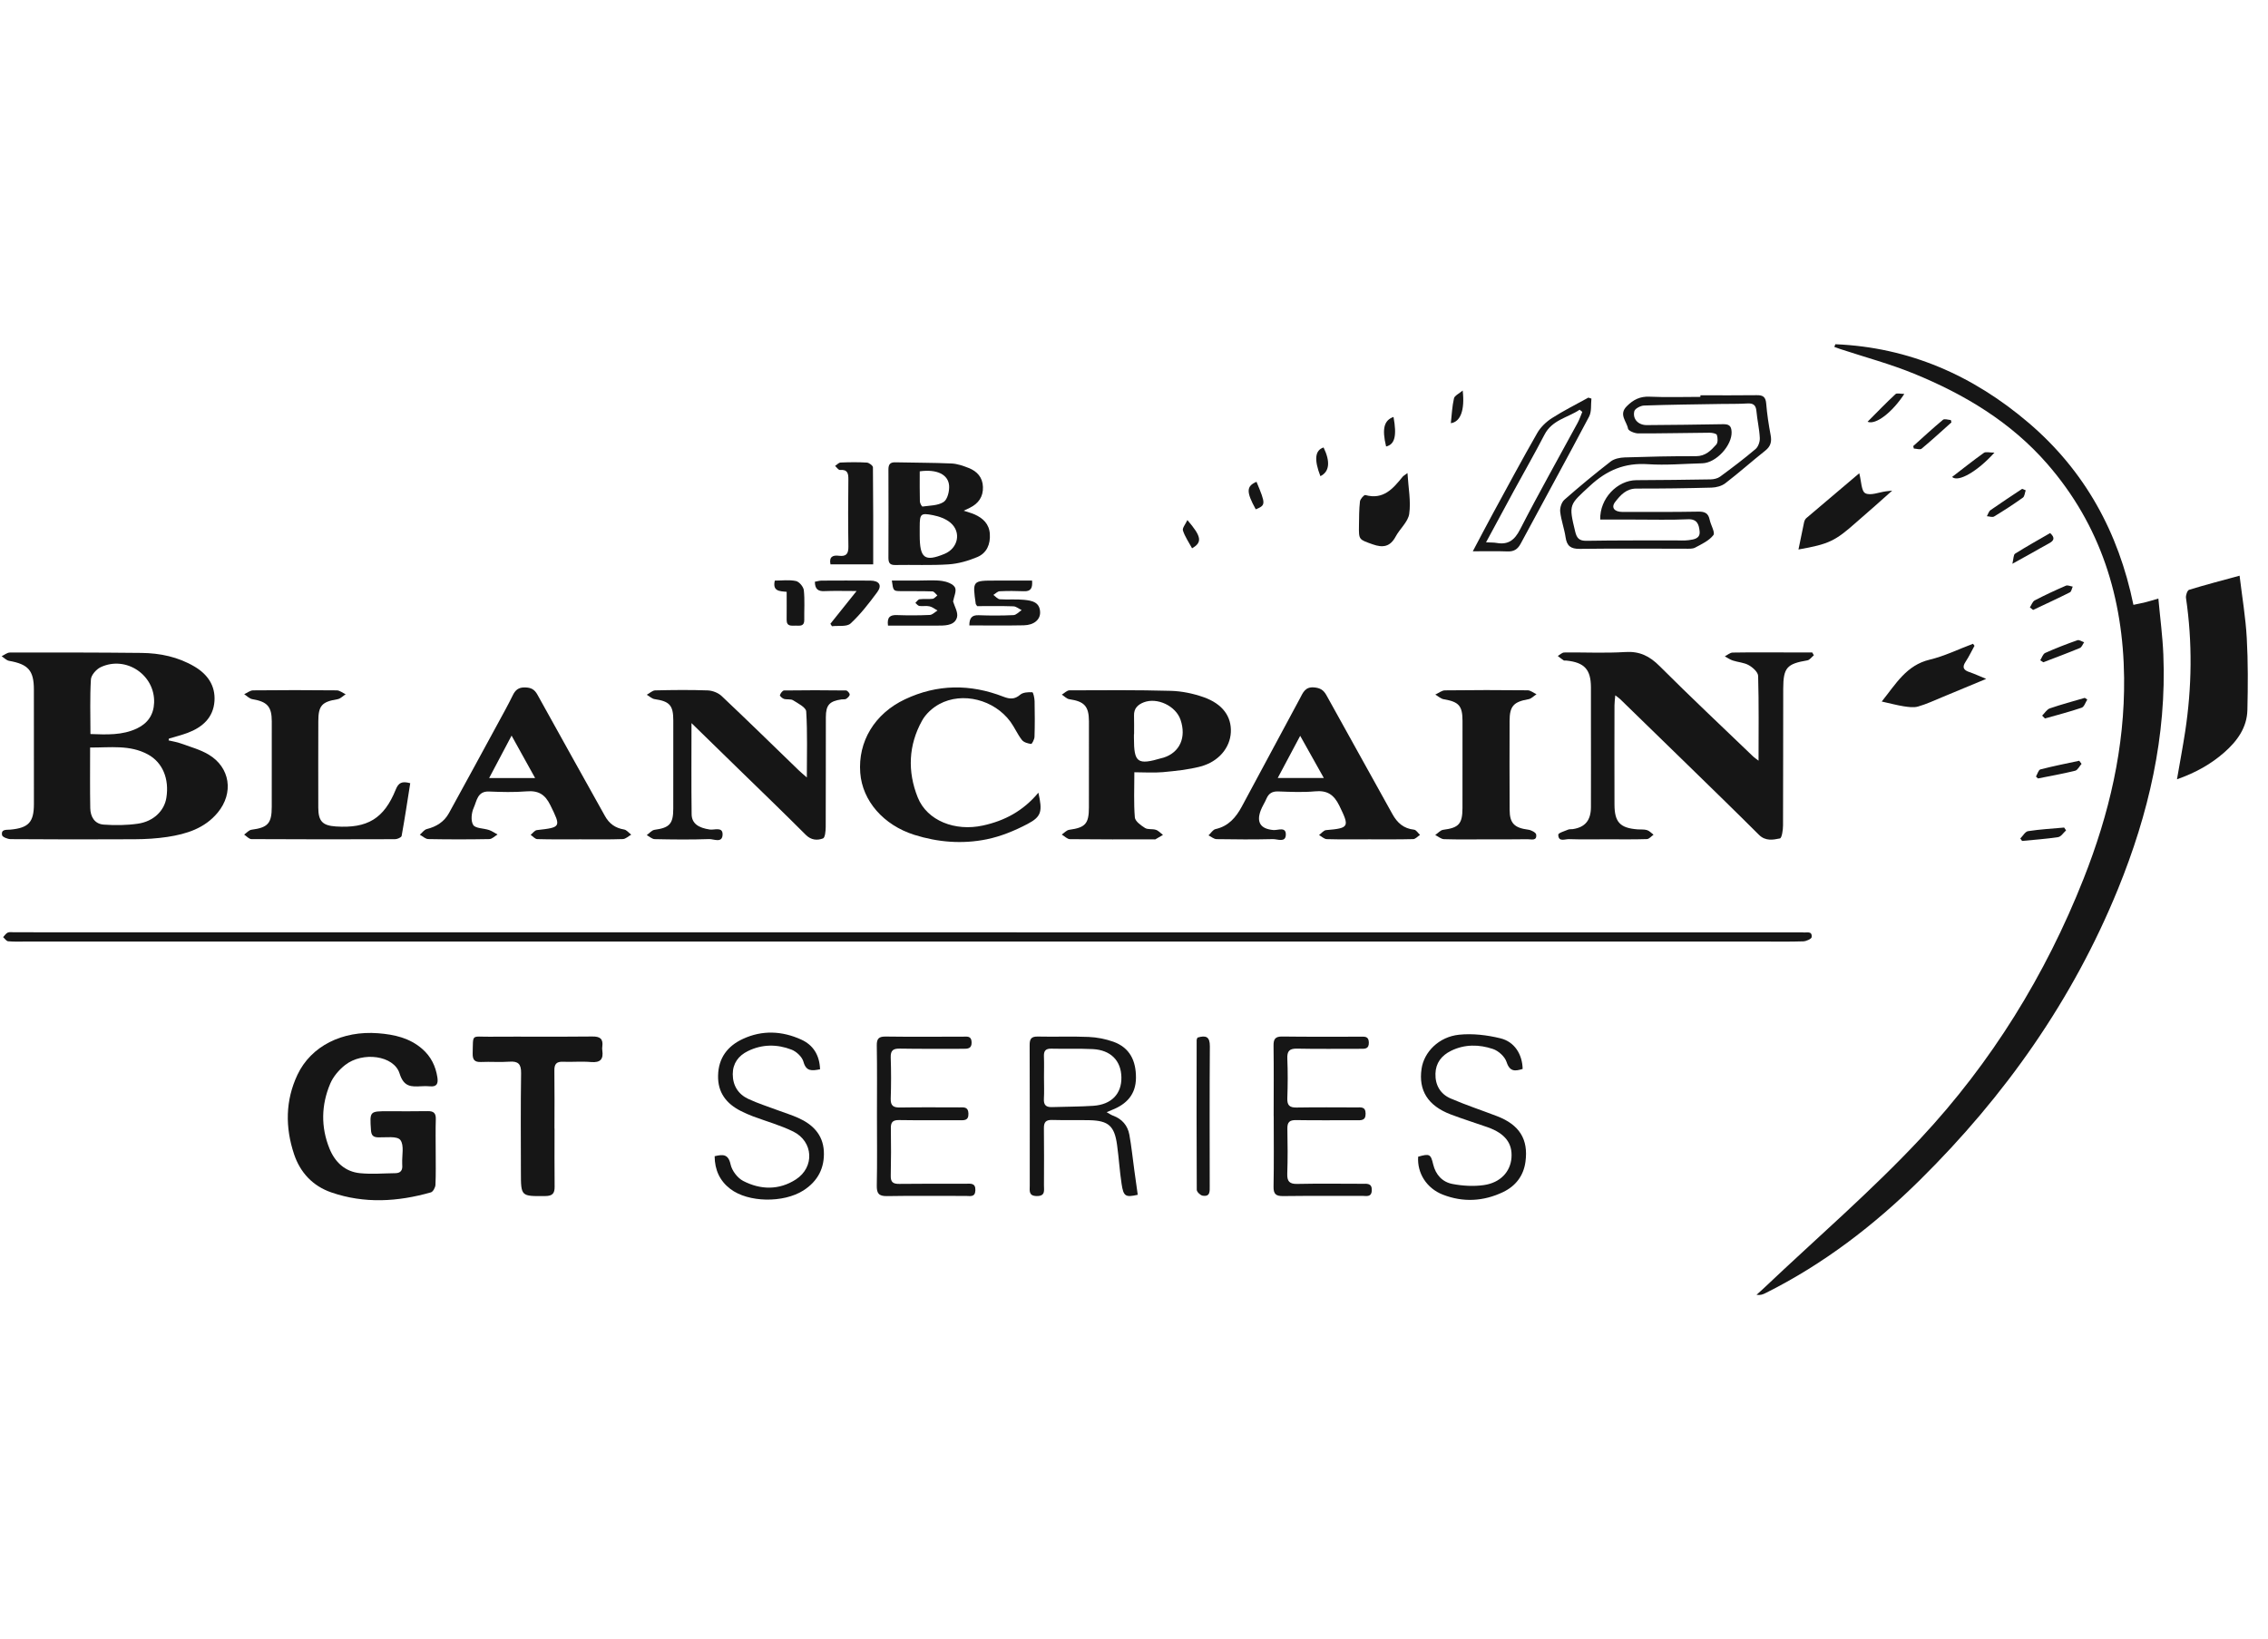 <svg width="83" height="60" viewBox="0 0 83 60" fill="none" xmlns="http://www.w3.org/2000/svg">
<g clip-path="url(#clip0_2749_5657)">
<path d="M67.167 12.6C69.867 12.711 72.209 13.742 74.249 15.485C76.296 17.235 77.528 19.476 78.075 22.139C78.243 22.103 78.385 22.077 78.524 22.042C78.653 22.01 78.781 21.969 78.988 21.909C79.053 22.622 79.142 23.287 79.17 23.954C79.293 26.945 78.631 29.788 77.51 32.541C75.854 36.605 73.374 40.116 70.264 43.19C68.587 44.848 66.73 46.274 64.608 47.333C64.519 47.377 64.427 47.416 64.282 47.395C64.374 47.312 64.468 47.228 64.558 47.143C66.476 45.324 68.487 43.594 70.288 41.667C72.876 38.895 74.856 35.698 76.254 32.157C77.188 29.795 77.762 27.36 77.734 24.81C77.702 21.88 76.873 19.22 74.92 16.977C73.59 15.45 71.895 14.434 70.046 13.678C69.169 13.319 68.247 13.073 67.346 12.776C67.273 12.752 67.201 12.724 67.129 12.698C67.141 12.665 67.154 12.632 67.167 12.6Z" fill="#161616"/>
<path d="M6.17 27.101C6.321 27.137 6.476 27.16 6.621 27.213C6.963 27.338 7.325 27.435 7.634 27.619C8.426 28.091 8.56 29.027 7.969 29.742C7.492 30.32 6.829 30.527 6.127 30.634C5.733 30.693 5.33 30.717 4.93 30.719C3.417 30.728 1.905 30.726 0.392 30.715C0.281 30.715 0.088 30.638 0.076 30.57C0.032 30.34 0.238 30.38 0.378 30.367C1.046 30.305 1.241 30.095 1.241 29.428C1.242 28.032 1.241 26.636 1.24 25.24C1.24 24.543 1.034 24.312 0.333 24.189C0.235 24.171 0.15 24.078 0.06 24.02C0.16 23.973 0.26 23.885 0.361 23.885C1.966 23.881 3.57 23.882 5.174 23.899C5.858 23.906 6.517 24.044 7.116 24.397C7.598 24.681 7.887 25.098 7.849 25.663C7.807 26.268 7.409 26.621 6.867 26.825C6.644 26.908 6.411 26.965 6.182 27.035C6.178 27.056 6.174 27.078 6.17 27.101ZM3.298 27.362C3.298 28.137 3.29 28.857 3.303 29.576C3.308 29.891 3.459 30.159 3.794 30.183C4.208 30.213 4.633 30.209 5.043 30.15C5.617 30.069 6.012 29.678 6.088 29.205C6.201 28.505 5.948 27.905 5.412 27.614C4.751 27.255 4.04 27.366 3.298 27.362ZM3.31 26.868C3.909 26.889 4.476 26.917 5.011 26.664C5.407 26.477 5.623 26.163 5.64 25.723C5.678 24.708 4.615 23.987 3.688 24.419C3.527 24.494 3.337 24.708 3.327 24.868C3.287 25.523 3.31 26.182 3.31 26.868Z" fill="#161616"/>
<path d="M64.356 27.843C64.356 26.782 64.37 25.761 64.341 24.741C64.337 24.603 64.146 24.43 63.999 24.348C63.828 24.25 63.608 24.241 63.414 24.177C63.31 24.143 63.218 24.077 63.121 24.024C63.217 23.976 63.312 23.888 63.408 23.886C64.083 23.875 64.759 23.881 65.435 23.881C65.73 23.881 66.025 23.881 66.32 23.881C66.34 23.916 66.36 23.951 66.38 23.985C66.302 24.049 66.23 24.155 66.144 24.171C65.395 24.298 65.262 24.435 65.259 25.205C65.253 26.875 65.261 28.545 65.252 30.215C65.252 30.381 65.208 30.675 65.138 30.689C64.885 30.742 64.608 30.793 64.371 30.557C63.498 29.685 62.61 28.824 61.726 27.961C60.915 27.169 60.103 26.38 59.291 25.59C59.253 25.552 59.206 25.523 59.113 25.451C59.1 25.604 59.084 25.71 59.084 25.816C59.082 27.029 59.08 28.241 59.084 29.453C59.086 30.096 59.29 30.309 59.932 30.358C60.046 30.367 60.167 30.351 60.273 30.384C60.362 30.411 60.434 30.494 60.513 30.553C60.433 30.609 60.354 30.71 60.271 30.713C59.79 30.729 59.309 30.721 58.828 30.721C58.358 30.721 57.888 30.731 57.419 30.715C57.275 30.71 57.027 30.833 57.027 30.55C57.027 30.489 57.259 30.421 57.389 30.366C57.439 30.345 57.502 30.356 57.559 30.348C58.007 30.281 58.22 30.03 58.222 29.544C58.226 28.526 58.222 27.508 58.222 26.489C58.222 26.043 58.225 25.598 58.222 25.151C58.218 24.502 57.981 24.247 57.324 24.179C57.29 24.175 57.248 24.187 57.223 24.171C57.148 24.123 57.08 24.065 57.009 24.011C57.087 23.966 57.165 23.884 57.244 23.883C57.989 23.873 58.736 23.913 59.477 23.866C60.006 23.832 60.369 24.015 60.735 24.381C61.86 25.506 63.019 26.595 64.166 27.697C64.217 27.743 64.272 27.778 64.356 27.843Z" fill="#161616"/>
<path d="M33.232 34.464C22.471 34.464 11.71 34.464 0.949 34.464C0.731 34.464 0.512 34.474 0.296 34.453C0.232 34.447 0.175 34.355 0.114 34.302C0.17 34.245 0.216 34.166 0.283 34.136C0.351 34.107 0.441 34.124 0.521 34.124C22.307 34.125 44.092 34.127 65.878 34.128C65.912 34.128 65.947 34.124 65.981 34.129C66.112 34.148 66.326 34.059 66.299 34.303C66.293 34.366 66.104 34.452 65.996 34.456C65.504 34.473 65.011 34.464 64.518 34.464C54.089 34.464 43.66 34.464 33.232 34.464Z" fill="#161616"/>
<path d="M15.945 42.168C15.944 42.568 15.955 42.968 15.936 43.368C15.932 43.466 15.848 43.621 15.77 43.644C14.557 43.99 13.334 44.064 12.125 43.646C11.448 43.413 10.986 42.92 10.761 42.245C10.435 41.266 10.441 40.282 10.886 39.339C11.382 38.29 12.526 37.718 13.839 37.82C14.428 37.866 14.992 37.99 15.456 38.397C15.772 38.674 15.942 39.021 16.006 39.431C16.041 39.659 15.991 39.789 15.729 39.762C15.627 39.752 15.522 39.754 15.42 39.76C15.052 39.78 14.779 39.793 14.623 39.293C14.417 38.631 13.272 38.48 12.63 38.983C12.405 39.16 12.194 39.407 12.084 39.668C11.756 40.445 11.738 41.252 12.057 42.04C12.257 42.535 12.625 42.888 13.174 42.942C13.602 42.985 14.038 42.947 14.47 42.942C14.659 42.94 14.736 42.835 14.721 42.654C14.719 42.631 14.72 42.608 14.719 42.585C14.707 42.291 14.798 41.915 14.65 41.726C14.531 41.575 14.123 41.638 13.842 41.631C13.649 41.626 13.589 41.55 13.576 41.365C13.53 40.674 13.525 40.674 14.204 40.674C14.684 40.674 15.165 40.681 15.646 40.671C15.866 40.666 15.956 40.74 15.949 40.968C15.936 41.367 15.945 41.767 15.945 42.168Z" fill="#161616"/>
<path d="M25.306 26.468C25.306 27.658 25.297 28.731 25.311 29.804C25.316 30.142 25.559 30.303 25.98 30.364C26.145 30.387 26.451 30.251 26.444 30.547C26.435 30.875 26.119 30.707 25.951 30.713C25.288 30.737 24.623 30.729 23.959 30.715C23.861 30.713 23.766 30.619 23.669 30.568C23.763 30.501 23.851 30.389 23.953 30.374C24.502 30.299 24.639 30.157 24.639 29.598C24.64 28.522 24.641 27.448 24.64 26.372C24.64 25.815 24.505 25.671 23.955 25.59C23.855 25.574 23.765 25.485 23.67 25.43C23.773 25.375 23.875 25.272 23.979 25.27C24.62 25.255 25.262 25.248 25.902 25.271C26.076 25.278 26.284 25.359 26.409 25.477C27.358 26.372 28.289 27.285 29.226 28.191C29.304 28.267 29.388 28.336 29.527 28.458C29.527 27.603 29.553 26.819 29.504 26.04C29.495 25.893 29.206 25.747 29.025 25.633C28.938 25.578 28.798 25.614 28.69 25.582C28.629 25.563 28.532 25.473 28.542 25.445C28.564 25.376 28.639 25.274 28.694 25.273C29.449 25.262 30.205 25.263 30.961 25.273C31.01 25.274 31.094 25.368 31.095 25.421C31.096 25.474 31.024 25.543 30.967 25.58C30.924 25.607 30.856 25.592 30.799 25.6C30.355 25.664 30.224 25.806 30.223 26.252C30.22 27.59 30.224 28.928 30.218 30.266C30.217 30.414 30.195 30.661 30.119 30.689C29.914 30.766 29.689 30.757 29.493 30.562C28.677 29.745 27.844 28.943 27.017 28.137C26.473 27.604 25.927 27.073 25.306 26.468Z" fill="#161616"/>
<path d="M41.513 28.267C41.513 28.852 41.487 29.389 41.531 29.919C41.542 30.061 41.752 30.211 41.904 30.307C42.009 30.373 42.176 30.331 42.303 30.375C42.399 30.407 42.475 30.497 42.56 30.561C42.467 30.616 42.374 30.67 42.281 30.723C42.272 30.728 42.258 30.724 42.247 30.724C41.217 30.724 40.187 30.728 39.157 30.716C39.056 30.715 38.957 30.606 38.856 30.547C38.947 30.487 39.032 30.386 39.13 30.373C39.718 30.293 39.85 30.152 39.85 29.553C39.851 28.502 39.853 27.45 39.851 26.399C39.849 25.849 39.68 25.673 39.134 25.594C39.036 25.58 38.95 25.483 38.858 25.426C38.952 25.371 39.046 25.268 39.14 25.268C40.376 25.263 41.613 25.253 42.848 25.287C43.252 25.298 43.669 25.385 44.051 25.52C44.746 25.766 45.072 26.229 45.044 26.803C45.017 27.366 44.602 27.877 43.94 28.054C43.492 28.173 43.022 28.219 42.558 28.263C42.22 28.293 41.877 28.267 41.513 28.267ZM41.503 26.875C41.501 26.875 41.499 26.875 41.498 26.875C41.498 26.921 41.498 26.967 41.498 27.013C41.498 27.921 41.625 28.012 42.521 27.747C42.543 27.741 42.566 27.736 42.587 27.73C43.178 27.539 43.422 26.991 43.203 26.347C43.031 25.84 42.353 25.517 41.858 25.707C41.637 25.793 41.493 25.933 41.501 26.191C41.507 26.418 41.503 26.647 41.503 26.875Z" fill="#161616"/>
<path d="M50.102 30.722C49.586 30.722 49.07 30.73 48.555 30.715C48.459 30.712 48.367 30.617 48.272 30.565C48.358 30.503 48.44 30.393 48.529 30.385C49.382 30.314 49.391 30.264 49.015 29.492C48.813 29.079 48.568 28.923 48.116 28.966C47.673 29.007 47.223 28.984 46.777 28.969C46.562 28.962 46.431 29.039 46.348 29.232C46.286 29.379 46.194 29.514 46.138 29.663C45.971 30.106 46.138 30.342 46.603 30.382C46.765 30.397 47.07 30.244 47.056 30.56C47.044 30.851 46.751 30.711 46.586 30.714C45.899 30.73 45.211 30.727 44.523 30.715C44.423 30.714 44.326 30.625 44.227 30.577C44.313 30.498 44.387 30.368 44.485 30.347C44.957 30.242 45.23 29.921 45.443 29.527C46.154 28.208 46.861 26.887 47.571 25.567C47.682 25.359 47.761 25.134 48.086 25.161C48.308 25.179 48.434 25.252 48.541 25.445C49.341 26.898 50.155 28.342 50.955 29.795C51.134 30.12 51.368 30.328 51.75 30.369C51.828 30.378 51.895 30.494 51.967 30.56C51.884 30.614 51.802 30.711 51.718 30.714C51.179 30.728 50.641 30.722 50.102 30.722ZM48.447 28.477C48.152 27.95 47.887 27.476 47.582 26.933C47.286 27.489 47.033 27.963 46.76 28.477C47.343 28.477 47.858 28.477 48.447 28.477Z" fill="#161616"/>
<path d="M21.244 30.722C20.718 30.722 20.19 30.729 19.663 30.714C19.581 30.712 19.501 30.613 19.42 30.558C19.496 30.498 19.567 30.393 19.649 30.384C20.541 30.285 20.532 30.27 20.143 29.477C19.948 29.077 19.705 28.93 19.27 28.966C18.815 29.003 18.354 28.991 17.896 28.972C17.469 28.954 17.448 29.322 17.338 29.562C17.253 29.747 17.222 30.044 17.318 30.196C17.4 30.326 17.699 30.314 17.897 30.381C18.006 30.418 18.105 30.49 18.208 30.545C18.108 30.604 18.009 30.711 17.908 30.713C17.163 30.727 16.418 30.727 15.674 30.713C15.57 30.711 15.467 30.609 15.364 30.553C15.448 30.483 15.522 30.371 15.617 30.347C15.97 30.259 16.254 30.082 16.429 29.764C17.036 28.662 17.635 27.556 18.236 26.451C18.416 26.12 18.6 25.79 18.765 25.451C18.861 25.254 18.977 25.157 19.212 25.162C19.433 25.167 19.56 25.23 19.67 25.431C20.486 26.914 21.318 28.388 22.139 29.868C22.296 30.15 22.517 30.309 22.837 30.362C22.933 30.378 23.013 30.485 23.1 30.551C22.998 30.608 22.897 30.71 22.792 30.713C22.276 30.731 21.76 30.722 21.244 30.722ZM19.584 28.48C19.285 27.941 19.023 27.469 18.722 26.926C18.428 27.483 18.173 27.964 17.9 28.48C18.482 28.48 18.99 28.48 19.584 28.48Z" fill="#161616"/>
<path d="M38.001 29.015C38.153 29.698 38.119 29.889 37.603 30.16C37.135 30.406 36.625 30.616 36.109 30.721C35.224 30.901 34.33 30.832 33.461 30.558C32.332 30.201 31.561 29.315 31.482 28.291C31.393 27.146 32.005 26.123 33.118 25.597C34.3 25.038 35.507 25.031 36.717 25.5C36.956 25.593 37.13 25.605 37.338 25.427C37.44 25.34 37.631 25.332 37.778 25.338C37.813 25.34 37.86 25.551 37.862 25.666C37.871 26.101 37.873 26.535 37.859 26.969C37.856 27.062 37.767 27.234 37.736 27.23C37.617 27.215 37.466 27.173 37.398 27.085C37.237 26.879 37.133 26.631 36.979 26.419C36.387 25.611 35.225 25.31 34.373 25.773C34.124 25.908 33.879 26.132 33.744 26.377C33.243 27.278 33.207 28.242 33.586 29.188C33.93 30.045 34.956 30.438 35.968 30.217C36.764 30.044 37.441 29.686 38.001 29.015Z" fill="#161616"/>
<path d="M81.96 21.072C82.055 21.865 82.182 22.608 82.223 23.356C82.272 24.23 82.266 25.109 82.246 25.986C82.231 26.633 81.874 27.123 81.403 27.538C80.911 27.971 80.353 28.283 79.669 28.525C79.778 27.893 79.883 27.336 79.969 26.777C80.216 25.149 80.238 23.52 79.999 21.888C79.985 21.792 80.047 21.609 80.112 21.589C80.699 21.408 81.295 21.254 81.96 21.072Z" fill="#161616"/>
<path d="M15.013 28.668C14.91 29.32 14.814 29.961 14.698 30.597C14.688 30.652 14.541 30.717 14.458 30.717C12.706 30.724 10.953 30.724 9.201 30.714C9.112 30.713 9.023 30.606 8.935 30.549C9.024 30.487 9.107 30.384 9.203 30.371C9.803 30.292 9.945 30.14 9.945 29.529C9.945 28.488 9.947 27.448 9.946 26.407C9.946 25.861 9.78 25.683 9.235 25.592C9.128 25.574 9.036 25.473 8.937 25.41C9.046 25.361 9.154 25.27 9.264 25.269C10.283 25.258 11.303 25.258 12.322 25.269C12.432 25.27 12.541 25.362 12.65 25.412C12.551 25.475 12.457 25.576 12.351 25.594C11.781 25.687 11.649 25.827 11.649 26.404C11.647 27.456 11.645 28.508 11.648 29.56C11.649 30.059 11.803 30.219 12.294 30.251C13.444 30.327 14.053 29.965 14.483 28.9C14.582 28.653 14.706 28.582 15.013 28.668Z" fill="#161616"/>
<path d="M62.229 14.468C62.916 14.468 63.603 14.475 64.291 14.465C64.519 14.461 64.616 14.53 64.636 14.77C64.667 15.156 64.726 15.542 64.798 15.924C64.843 16.163 64.803 16.335 64.603 16.494C64.11 16.885 63.64 17.305 63.141 17.688C63.009 17.79 62.81 17.843 62.639 17.848C61.723 17.873 60.806 17.885 59.89 17.883C59.515 17.882 59.303 18.124 59.111 18.37C58.951 18.575 59.074 18.737 59.372 18.738C60.301 18.739 61.229 18.744 62.157 18.727C62.395 18.723 62.519 18.79 62.567 19.023C62.607 19.219 62.776 19.491 62.703 19.587C62.546 19.791 62.276 19.916 62.036 20.044C61.933 20.098 61.789 20.084 61.664 20.084C60.381 20.085 59.097 20.073 57.814 20.09C57.484 20.094 57.341 19.985 57.294 19.665C57.248 19.35 57.131 19.044 57.097 18.728C57.082 18.586 57.148 18.382 57.252 18.291C57.802 17.808 58.366 17.341 58.945 16.892C59.075 16.791 59.28 16.749 59.453 16.743C60.323 16.715 61.194 16.694 62.065 16.698C62.413 16.699 62.614 16.49 62.809 16.272C62.873 16.2 62.866 16.028 62.831 15.921C62.813 15.868 62.657 15.838 62.563 15.839C61.693 15.845 60.822 15.867 59.951 15.864C59.821 15.863 59.594 15.77 59.58 15.691C59.534 15.426 59.229 15.174 59.531 14.872C59.77 14.631 60.018 14.503 60.372 14.52C60.99 14.548 61.609 14.527 62.228 14.527C62.229 14.508 62.229 14.488 62.229 14.468ZM58.562 19.018C58.541 18.244 59.187 17.58 59.886 17.576C60.791 17.571 61.696 17.563 62.6 17.547C62.718 17.545 62.857 17.514 62.949 17.447C63.391 17.122 63.83 16.79 64.248 16.435C64.346 16.351 64.409 16.166 64.402 16.031C64.386 15.702 64.308 15.376 64.278 15.045C64.258 14.823 64.158 14.755 63.945 14.768C63.625 14.788 63.304 14.781 62.983 14.786C62.043 14.802 61.104 14.811 60.165 14.844C60.039 14.848 59.834 14.956 59.81 15.051C59.739 15.343 59.96 15.563 60.269 15.56C61.197 15.552 62.124 15.545 63.052 15.527C63.263 15.523 63.361 15.576 63.37 15.809C63.39 16.3 62.808 16.944 62.299 16.958C61.635 16.975 60.968 17.035 60.307 16.991C59.463 16.934 58.807 17.207 58.188 17.781C57.43 18.483 57.399 18.443 57.647 19.463C57.705 19.702 57.798 19.799 58.06 19.795C59.136 19.777 60.213 19.783 61.289 19.78C61.461 19.78 61.635 19.794 61.805 19.771C61.994 19.745 62.227 19.715 62.199 19.447C62.175 19.207 62.118 18.99 61.767 19.007C61.127 19.036 60.484 19.017 59.843 19.018C59.422 19.018 59.001 19.018 58.562 19.018Z" fill="#161616"/>
<path d="M54.391 30.723C53.876 30.724 53.36 30.733 52.845 30.716C52.737 30.713 52.631 30.616 52.524 30.564C52.621 30.498 52.712 30.387 52.816 30.373C53.383 30.301 53.52 30.158 53.521 29.579C53.522 28.515 53.522 27.451 53.522 26.387C53.522 25.834 53.387 25.688 52.84 25.596C52.729 25.578 52.631 25.484 52.526 25.424C52.645 25.37 52.762 25.27 52.881 25.269C53.889 25.256 54.898 25.256 55.906 25.267C56.014 25.269 56.122 25.361 56.23 25.411C56.132 25.474 56.042 25.575 55.937 25.593C55.397 25.688 55.246 25.843 55.245 26.387C55.241 27.474 55.242 28.561 55.247 29.648C55.249 30.137 55.425 30.304 55.928 30.369C56.036 30.382 56.209 30.473 56.218 30.546C56.252 30.794 56.033 30.716 55.905 30.718C55.4 30.727 54.895 30.722 54.391 30.723Z" fill="#161616"/>
<path d="M20.294 41.313C20.294 42.022 20.289 42.73 20.297 43.438C20.3 43.684 20.217 43.776 19.959 43.779C19.067 43.788 19.064 43.798 19.063 42.913C19.061 41.702 19.052 40.49 19.07 39.28C19.075 38.943 18.962 38.837 18.637 38.861C18.295 38.886 17.95 38.856 17.608 38.872C17.363 38.883 17.292 38.787 17.298 38.552C17.318 37.829 17.239 37.952 17.901 37.947C19.159 37.939 20.418 37.952 21.677 37.939C21.964 37.935 22.079 38.027 22.042 38.309C22.035 38.354 22.035 38.401 22.042 38.446C22.089 38.767 21.976 38.903 21.631 38.874C21.29 38.844 20.945 38.877 20.602 38.864C20.359 38.854 20.284 38.954 20.288 39.187C20.298 39.895 20.291 40.604 20.291 41.312C20.293 41.313 20.294 41.313 20.294 41.313Z" fill="#161616"/>
<path d="M35.267 18.693C35.454 18.756 35.563 18.783 35.664 18.828C35.975 18.967 36.2 19.178 36.224 19.542C36.249 19.92 36.113 20.244 35.765 20.39C35.435 20.529 35.072 20.633 34.717 20.657C34.068 20.701 33.413 20.668 32.762 20.681C32.555 20.685 32.513 20.592 32.513 20.412C32.517 19.338 32.518 18.264 32.513 17.19C32.512 17.002 32.571 16.917 32.767 16.922C33.453 16.939 34.14 16.934 34.825 16.965C35.035 16.975 35.25 17.051 35.449 17.129C35.758 17.25 35.961 17.474 35.972 17.824C35.984 18.183 35.809 18.43 35.492 18.587C35.443 18.611 35.392 18.634 35.267 18.693ZM33.658 19.587C33.657 20.437 33.839 20.574 34.567 20.273C35.06 20.069 35.19 19.483 34.788 19.137C34.618 18.99 34.369 18.901 34.142 18.857C33.69 18.768 33.66 18.812 33.658 19.278C33.658 19.381 33.658 19.484 33.658 19.587ZM33.659 17.252C33.659 17.629 33.654 17.993 33.664 18.356C33.666 18.421 33.735 18.544 33.76 18.541C34.025 18.503 34.327 18.509 34.534 18.373C34.675 18.281 34.748 17.978 34.734 17.778C34.704 17.364 34.283 17.166 33.659 17.252Z" fill="#161616"/>
<path d="M40.499 40.709C40.601 40.766 40.664 40.812 40.735 40.837C41.065 40.958 41.269 41.199 41.33 41.533C41.408 41.959 41.451 42.392 41.51 42.821C41.551 43.125 41.594 43.428 41.637 43.733C41.189 43.832 41.116 43.797 41.046 43.334C40.974 42.861 40.946 42.38 40.88 41.905C40.785 41.214 40.566 41.019 39.876 41.003C39.418 40.993 38.96 41.007 38.502 40.994C38.277 40.988 38.201 41.072 38.203 41.293C38.212 41.99 38.207 42.688 38.205 43.386C38.204 43.572 38.265 43.783 37.939 43.779C37.637 43.775 37.685 43.582 37.685 43.405C37.684 41.69 37.689 39.974 37.681 38.259C37.679 38.025 37.74 37.935 37.987 37.941C38.606 37.956 39.225 37.928 39.842 37.955C40.145 37.968 40.456 38.029 40.742 38.13C41.351 38.347 41.576 38.834 41.572 39.452C41.568 40.062 41.228 40.418 40.691 40.628C40.639 40.647 40.59 40.67 40.499 40.709ZM38.206 39.429C38.206 39.691 38.218 39.956 38.203 40.218C38.19 40.442 38.277 40.531 38.498 40.523C39.002 40.505 39.507 40.51 40.01 40.476C40.676 40.431 41.051 40.036 41.039 39.431C41.028 38.821 40.645 38.431 39.985 38.4C39.482 38.376 38.977 38.397 38.473 38.384C38.254 38.379 38.196 38.477 38.204 38.674C38.214 38.925 38.206 39.177 38.206 39.429Z" fill="#161616"/>
<path d="M30.011 39.139C29.707 39.198 29.502 39.222 29.403 38.863C29.355 38.685 29.148 38.49 28.967 38.42C28.438 38.216 27.891 38.216 27.368 38.474C27.023 38.644 26.817 38.922 26.816 39.316C26.816 39.732 27.013 40.05 27.385 40.224C27.736 40.388 28.109 40.505 28.473 40.642C28.719 40.734 28.973 40.811 29.212 40.919C29.737 41.153 30.113 41.526 30.149 42.128C30.184 42.744 29.933 43.235 29.4 43.575C28.672 44.038 27.384 44.021 26.725 43.517C26.34 43.222 26.157 42.822 26.153 42.321C26.46 42.249 26.653 42.238 26.737 42.623C26.787 42.851 26.989 43.118 27.196 43.225C27.832 43.555 28.51 43.569 29.126 43.171C29.819 42.722 29.769 41.784 29.03 41.418C28.561 41.187 28.048 41.046 27.555 40.861C27.406 40.804 27.258 40.74 27.116 40.668C26.582 40.399 26.263 39.991 26.279 39.365C26.294 38.721 26.628 38.285 27.19 38.026C27.897 37.699 28.621 37.734 29.32 38.051C29.757 38.249 29.992 38.615 30.011 39.139Z" fill="#161616"/>
<path d="M51.899 42.339C52.315 42.22 52.36 42.241 52.448 42.616C52.538 42.998 52.785 43.266 53.152 43.336C53.525 43.408 53.926 43.431 54.301 43.378C54.909 43.292 55.274 42.89 55.314 42.379C55.356 41.847 55.078 41.486 54.444 41.261C53.991 41.1 53.531 40.96 53.082 40.788C52.256 40.471 51.908 39.913 52.023 39.125C52.111 38.51 52.652 37.951 53.396 37.874C53.893 37.822 54.422 37.886 54.912 38.006C55.43 38.132 55.713 38.599 55.723 39.127C55.455 39.207 55.255 39.244 55.134 38.871C55.07 38.674 54.838 38.463 54.636 38.396C54.13 38.226 53.599 38.216 53.098 38.465C52.754 38.636 52.543 38.906 52.532 39.299C52.52 39.719 52.712 40.046 53.089 40.208C53.644 40.448 54.221 40.638 54.786 40.855C55.608 41.171 55.937 41.703 55.826 42.524C55.756 43.045 55.46 43.417 55.004 43.635C54.29 43.975 53.544 44.017 52.801 43.727C52.206 43.495 51.858 42.937 51.899 42.339Z" fill="#161616"/>
<path d="M46.611 40.856C46.611 39.998 46.619 39.139 46.607 38.282C46.603 38.036 46.664 37.935 46.931 37.94C47.882 37.953 48.833 37.945 49.784 37.946C49.931 37.946 50.087 37.918 50.094 38.153C50.103 38.404 49.945 38.39 49.778 38.389C49.01 38.387 48.242 38.4 47.474 38.383C47.183 38.376 47.099 38.475 47.111 38.757C47.132 39.237 47.128 39.719 47.111 40.199C47.102 40.452 47.188 40.543 47.444 40.539C48.177 40.527 48.911 40.533 49.644 40.535C49.798 40.536 49.973 40.497 49.976 40.758C49.98 41.028 49.81 41.004 49.632 41.004C48.899 41.002 48.166 41.012 47.432 40.999C47.193 40.995 47.108 41.074 47.113 41.313C47.124 41.862 47.128 42.412 47.109 42.961C47.1 43.242 47.188 43.342 47.479 43.335C48.269 43.318 49.059 43.329 49.85 43.33C50.02 43.33 50.213 43.298 50.202 43.572C50.192 43.835 49.995 43.772 49.85 43.772C48.887 43.777 47.924 43.768 46.962 43.78C46.697 43.784 46.601 43.71 46.607 43.431C46.624 42.573 46.613 41.715 46.613 40.857C46.613 40.856 46.612 40.856 46.611 40.856Z" fill="#161616"/>
<path d="M32.093 40.843C32.093 39.985 32.102 39.127 32.087 38.269C32.083 38.011 32.164 37.937 32.422 37.941C33.361 37.955 34.3 37.944 35.239 37.945C35.381 37.945 35.549 37.906 35.557 38.145C35.566 38.386 35.416 38.39 35.243 38.389C34.475 38.387 33.708 38.396 32.941 38.382C32.694 38.377 32.589 38.44 32.597 38.704C32.614 39.207 32.614 39.711 32.597 40.213C32.589 40.479 32.698 40.542 32.943 40.538C33.664 40.526 34.386 40.533 35.108 40.534C35.266 40.534 35.433 40.503 35.441 40.757C35.449 41.03 35.278 41.004 35.101 41.004C34.368 41.002 33.635 41.01 32.901 40.998C32.676 40.995 32.598 41.073 32.602 41.294C32.611 41.877 32.611 42.461 32.598 43.044C32.593 43.276 32.692 43.336 32.906 43.334C33.72 43.325 34.533 43.327 35.346 43.328C35.514 43.328 35.704 43.288 35.695 43.568C35.687 43.833 35.501 43.774 35.352 43.775C34.39 43.777 33.428 43.763 32.465 43.781C32.149 43.787 32.081 43.674 32.087 43.382C32.105 42.536 32.093 41.69 32.093 40.843H32.093Z" fill="#161616"/>
<path d="M68.864 25.678C69.385 25.029 69.766 24.35 70.617 24.146C71.162 24.016 71.676 23.762 72.204 23.564C72.223 23.588 72.241 23.614 72.259 23.638C72.151 23.834 72.055 24.038 71.932 24.224C71.795 24.431 71.862 24.53 72.074 24.601C72.256 24.663 72.432 24.745 72.687 24.849C72.109 25.09 71.599 25.304 71.088 25.514C70.793 25.636 70.5 25.774 70.194 25.861C70.031 25.908 69.838 25.878 69.663 25.852C69.415 25.812 69.172 25.746 68.864 25.678Z" fill="#161616"/>
<path d="M53.899 20.179C54.166 19.678 54.388 19.248 54.62 18.822C55.161 17.828 55.696 16.831 56.257 15.85C56.38 15.636 56.582 15.441 56.792 15.306C57.221 15.031 57.681 14.802 58.128 14.554C58.165 14.566 58.203 14.578 58.24 14.59C58.215 14.811 58.252 15.064 58.155 15.248C57.334 16.804 56.484 18.345 55.653 19.896C55.54 20.108 55.403 20.192 55.167 20.184C54.772 20.169 54.376 20.179 53.899 20.179ZM54.383 19.851C54.564 19.86 54.667 19.855 54.765 19.872C55.199 19.949 55.429 19.77 55.633 19.371C56.305 18.061 57.031 16.778 57.732 15.483C57.803 15.354 57.849 15.212 57.906 15.076C57.873 15.05 57.84 15.023 57.808 14.997C57.373 15.291 56.803 15.365 56.521 15.912C56.165 16.601 55.778 17.275 55.407 17.956C55.076 18.565 54.748 19.175 54.383 19.851Z" fill="#161616"/>
<path d="M65.817 20.113C65.89 19.756 65.954 19.434 66.023 19.114C66.035 19.061 66.064 19 66.103 18.966C66.742 18.42 67.385 17.878 68.042 17.322C68.118 17.609 68.115 17.977 68.263 18.054C68.453 18.152 68.765 18.017 69.025 17.983C69.068 17.977 69.111 17.973 69.247 17.958C69.002 18.176 68.82 18.341 68.635 18.503C68.404 18.707 68.17 18.908 67.939 19.112C67.157 19.807 66.934 19.915 65.817 20.113Z" fill="#161616"/>
<path d="M31.956 20.657C31.395 20.657 30.895 20.657 30.392 20.657C30.333 20.366 30.494 20.316 30.702 20.343C30.982 20.378 31.053 20.257 31.048 19.994C31.035 19.182 31.037 18.37 31.047 17.558C31.05 17.329 31.02 17.178 30.738 17.202C30.683 17.206 30.62 17.105 30.561 17.054C30.628 17.011 30.694 16.933 30.762 16.93C31.082 16.917 31.404 16.912 31.724 16.932C31.804 16.937 31.945 17.043 31.946 17.105C31.959 18.279 31.956 19.454 31.956 20.657Z" fill="#161616"/>
<path d="M51.508 17.315C51.541 17.861 51.638 18.347 51.572 18.808C51.53 19.103 51.228 19.354 51.075 19.641C50.874 20.016 50.608 20.058 50.231 19.923C49.734 19.745 49.725 19.765 49.733 19.242C49.738 18.946 49.735 18.648 49.769 18.355C49.779 18.266 49.921 18.108 49.965 18.12C50.626 18.303 50.979 17.886 51.33 17.452C51.355 17.419 51.397 17.399 51.508 17.315Z" fill="#161616"/>
<path d="M43.824 37.979C44.134 37.887 44.279 37.944 44.276 38.301C44.263 40.004 44.27 41.707 44.271 43.411C44.271 43.598 44.296 43.814 44.009 43.765C43.925 43.75 43.797 43.625 43.797 43.551C43.786 41.722 43.791 39.893 43.793 38.064C43.793 38.043 43.808 38.021 43.824 37.979Z" fill="#161616"/>
<path d="M35.76 22.186C35.721 22.126 35.71 22.118 35.709 22.107C35.587 21.251 35.587 21.251 36.438 21.251C36.88 21.251 37.321 21.251 37.77 21.251C37.792 21.524 37.726 21.651 37.475 21.641C37.178 21.629 36.879 21.627 36.583 21.642C36.504 21.646 36.429 21.73 36.353 21.776C36.432 21.832 36.509 21.929 36.592 21.935C36.888 21.956 37.189 21.925 37.483 21.956C37.754 21.984 38.053 22.032 38.064 22.408C38.072 22.68 37.841 22.88 37.467 22.888C36.806 22.902 36.144 22.892 35.474 22.892C35.475 22.628 35.559 22.508 35.82 22.519C36.243 22.535 36.667 22.535 37.09 22.515C37.192 22.51 37.289 22.396 37.389 22.332C37.288 22.284 37.189 22.197 37.086 22.193C36.64 22.177 36.194 22.186 35.76 22.186Z" fill="#161616"/>
<path d="M32.497 22.899C32.456 22.586 32.577 22.505 32.825 22.514C33.225 22.528 33.626 22.528 34.026 22.509C34.123 22.505 34.215 22.404 34.309 22.347C34.213 22.294 34.122 22.217 34.019 22.194C33.899 22.166 33.767 22.197 33.644 22.18C33.591 22.172 33.547 22.107 33.499 22.068C33.55 22.021 33.597 21.941 33.653 21.934C33.811 21.915 33.974 21.937 34.131 21.918C34.193 21.91 34.247 21.837 34.304 21.793C34.244 21.742 34.185 21.649 34.123 21.647C33.735 21.633 33.346 21.642 32.957 21.637C32.69 21.633 32.69 21.627 32.638 21.25C32.969 21.25 33.294 21.249 33.617 21.25C33.904 21.251 34.193 21.225 34.474 21.264C34.646 21.288 34.879 21.372 34.948 21.502C35.015 21.628 34.908 21.846 34.879 22.014C34.931 22.196 35.067 22.414 35.024 22.588C34.955 22.867 34.658 22.897 34.4 22.898C33.773 22.901 33.146 22.899 32.497 22.899Z" fill="#161616"/>
<path d="M31.348 21.633C30.878 21.633 30.523 21.622 30.17 21.637C29.938 21.648 29.825 21.563 29.821 21.294C29.899 21.28 29.982 21.252 30.065 21.252C30.66 21.248 31.256 21.248 31.851 21.252C32.175 21.254 32.29 21.422 32.104 21.674C31.805 22.078 31.494 22.483 31.128 22.821C30.988 22.95 30.679 22.893 30.446 22.921C30.427 22.891 30.408 22.861 30.389 22.832C30.686 22.459 30.984 22.087 31.348 21.633Z" fill="#161616"/>
<path d="M28.789 21.662C28.518 21.641 28.266 21.636 28.355 21.252C28.611 21.252 28.879 21.215 29.128 21.267C29.247 21.292 29.403 21.477 29.417 21.604C29.456 21.964 29.427 22.331 29.433 22.696C29.436 22.93 29.272 22.903 29.125 22.9C28.973 22.897 28.786 22.945 28.788 22.687C28.792 22.348 28.789 22.009 28.789 21.662Z" fill="#161616"/>
<path d="M76.177 27.959C76.1 28.046 76.036 28.188 75.943 28.211C75.493 28.323 75.035 28.403 74.58 28.494C74.556 28.47 74.533 28.447 74.509 28.423C74.562 28.333 74.6 28.181 74.671 28.163C75.141 28.041 75.617 27.948 76.092 27.846C76.121 27.884 76.149 27.921 76.177 27.959Z" fill="#161616"/>
<path d="M75.61 30.395C75.514 30.48 75.427 30.625 75.32 30.641C74.883 30.709 74.441 30.737 74.001 30.781C73.979 30.751 73.957 30.721 73.935 30.691C74.029 30.598 74.114 30.439 74.221 30.422C74.657 30.355 75.1 30.331 75.54 30.291C75.564 30.325 75.587 30.36 75.61 30.395Z" fill="#161616"/>
<path d="M74.735 26.194C74.828 26.102 74.906 25.967 75.017 25.928C75.437 25.784 75.867 25.67 76.294 25.544C76.325 25.564 76.356 25.585 76.387 25.606C76.32 25.709 76.273 25.873 76.181 25.904C75.74 26.055 75.286 26.17 74.837 26.298C74.803 26.264 74.769 26.229 74.735 26.194Z" fill="#161616"/>
<path d="M74.665 24.168C74.724 24.076 74.762 23.938 74.846 23.9C75.232 23.727 75.627 23.574 76.026 23.434C76.091 23.411 76.189 23.481 76.271 23.509C76.22 23.581 76.184 23.691 76.115 23.719C75.672 23.903 75.223 24.07 74.776 24.241C74.739 24.216 74.702 24.192 74.665 24.168Z" fill="#161616"/>
<path d="M74.286 22.232C74.345 22.144 74.382 22.018 74.464 21.976C74.836 21.781 75.218 21.605 75.603 21.438C75.669 21.409 75.769 21.459 75.854 21.472C75.82 21.544 75.806 21.654 75.75 21.681C75.306 21.905 74.853 22.113 74.403 22.326C74.365 22.294 74.325 22.263 74.286 22.232Z" fill="#161616"/>
<path d="M75.027 19.512C75.225 19.691 75.159 19.796 74.985 19.889C74.775 20.002 74.569 20.122 74.361 20.239C74.163 20.349 73.965 20.458 73.645 20.636C73.69 20.456 73.682 20.305 73.745 20.266C74.164 20.002 74.599 19.76 75.027 19.512Z" fill="#161616"/>
<path d="M71.439 17.458C71.841 17.149 72.215 16.851 72.603 16.575C72.674 16.526 72.808 16.568 72.988 16.568C72.375 17.249 71.665 17.667 71.439 17.458Z" fill="#161616"/>
<path d="M71.415 15.461C71.053 15.785 70.695 16.114 70.322 16.424C70.268 16.469 70.136 16.422 70.039 16.418C70.032 16.388 70.024 16.358 70.017 16.328C70.378 16.004 70.734 15.675 71.106 15.365C71.161 15.319 71.296 15.369 71.393 15.374C71.401 15.404 71.408 15.432 71.415 15.461Z" fill="#161616"/>
<path d="M74.133 17.947C74.1 18.038 74.095 18.168 74.029 18.215C73.688 18.459 73.336 18.688 72.977 18.905C72.914 18.944 72.802 18.9 72.712 18.895C72.756 18.819 72.781 18.717 72.847 18.671C73.227 18.405 73.616 18.151 74.003 17.893C74.046 17.911 74.089 17.929 74.133 17.947Z" fill="#161616"/>
<path d="M69.69 14.419C69.258 15.082 68.652 15.564 68.345 15.438C68.695 15.087 69.022 14.746 69.369 14.425C69.422 14.377 69.56 14.419 69.69 14.419Z" fill="#161616"/>
<path d="M53.095 15.49C53.13 15.181 53.142 14.874 53.21 14.581C53.233 14.479 53.395 14.41 53.529 14.295C53.611 15.008 53.45 15.442 53.095 15.49Z" fill="#161616"/>
<path d="M45.983 17.635C46.325 18.453 46.324 18.491 45.956 18.643C45.605 18.006 45.606 17.797 45.983 17.635Z" fill="#161616"/>
<path d="M43.625 20.069C43.502 19.84 43.361 19.64 43.291 19.418C43.262 19.327 43.384 19.189 43.454 19.036C43.971 19.638 44.008 19.849 43.625 20.069Z" fill="#161616"/>
<path d="M48.321 17.429C48.084 16.818 48.125 16.479 48.438 16.379C48.69 16.897 48.656 17.267 48.321 17.429Z" fill="#161616"/>
<path d="M50.726 16.343C50.57 15.696 50.648 15.385 50.997 15.261C51.124 15.951 51.045 16.268 50.726 16.343Z" fill="#161616"/>
</g>
<defs>
<clipPath id="clip0_2749_5657">
<rect width="82.2" height="60" fill="white" transform="translate(0.06)"/>
</clipPath>
</defs>
</svg>
